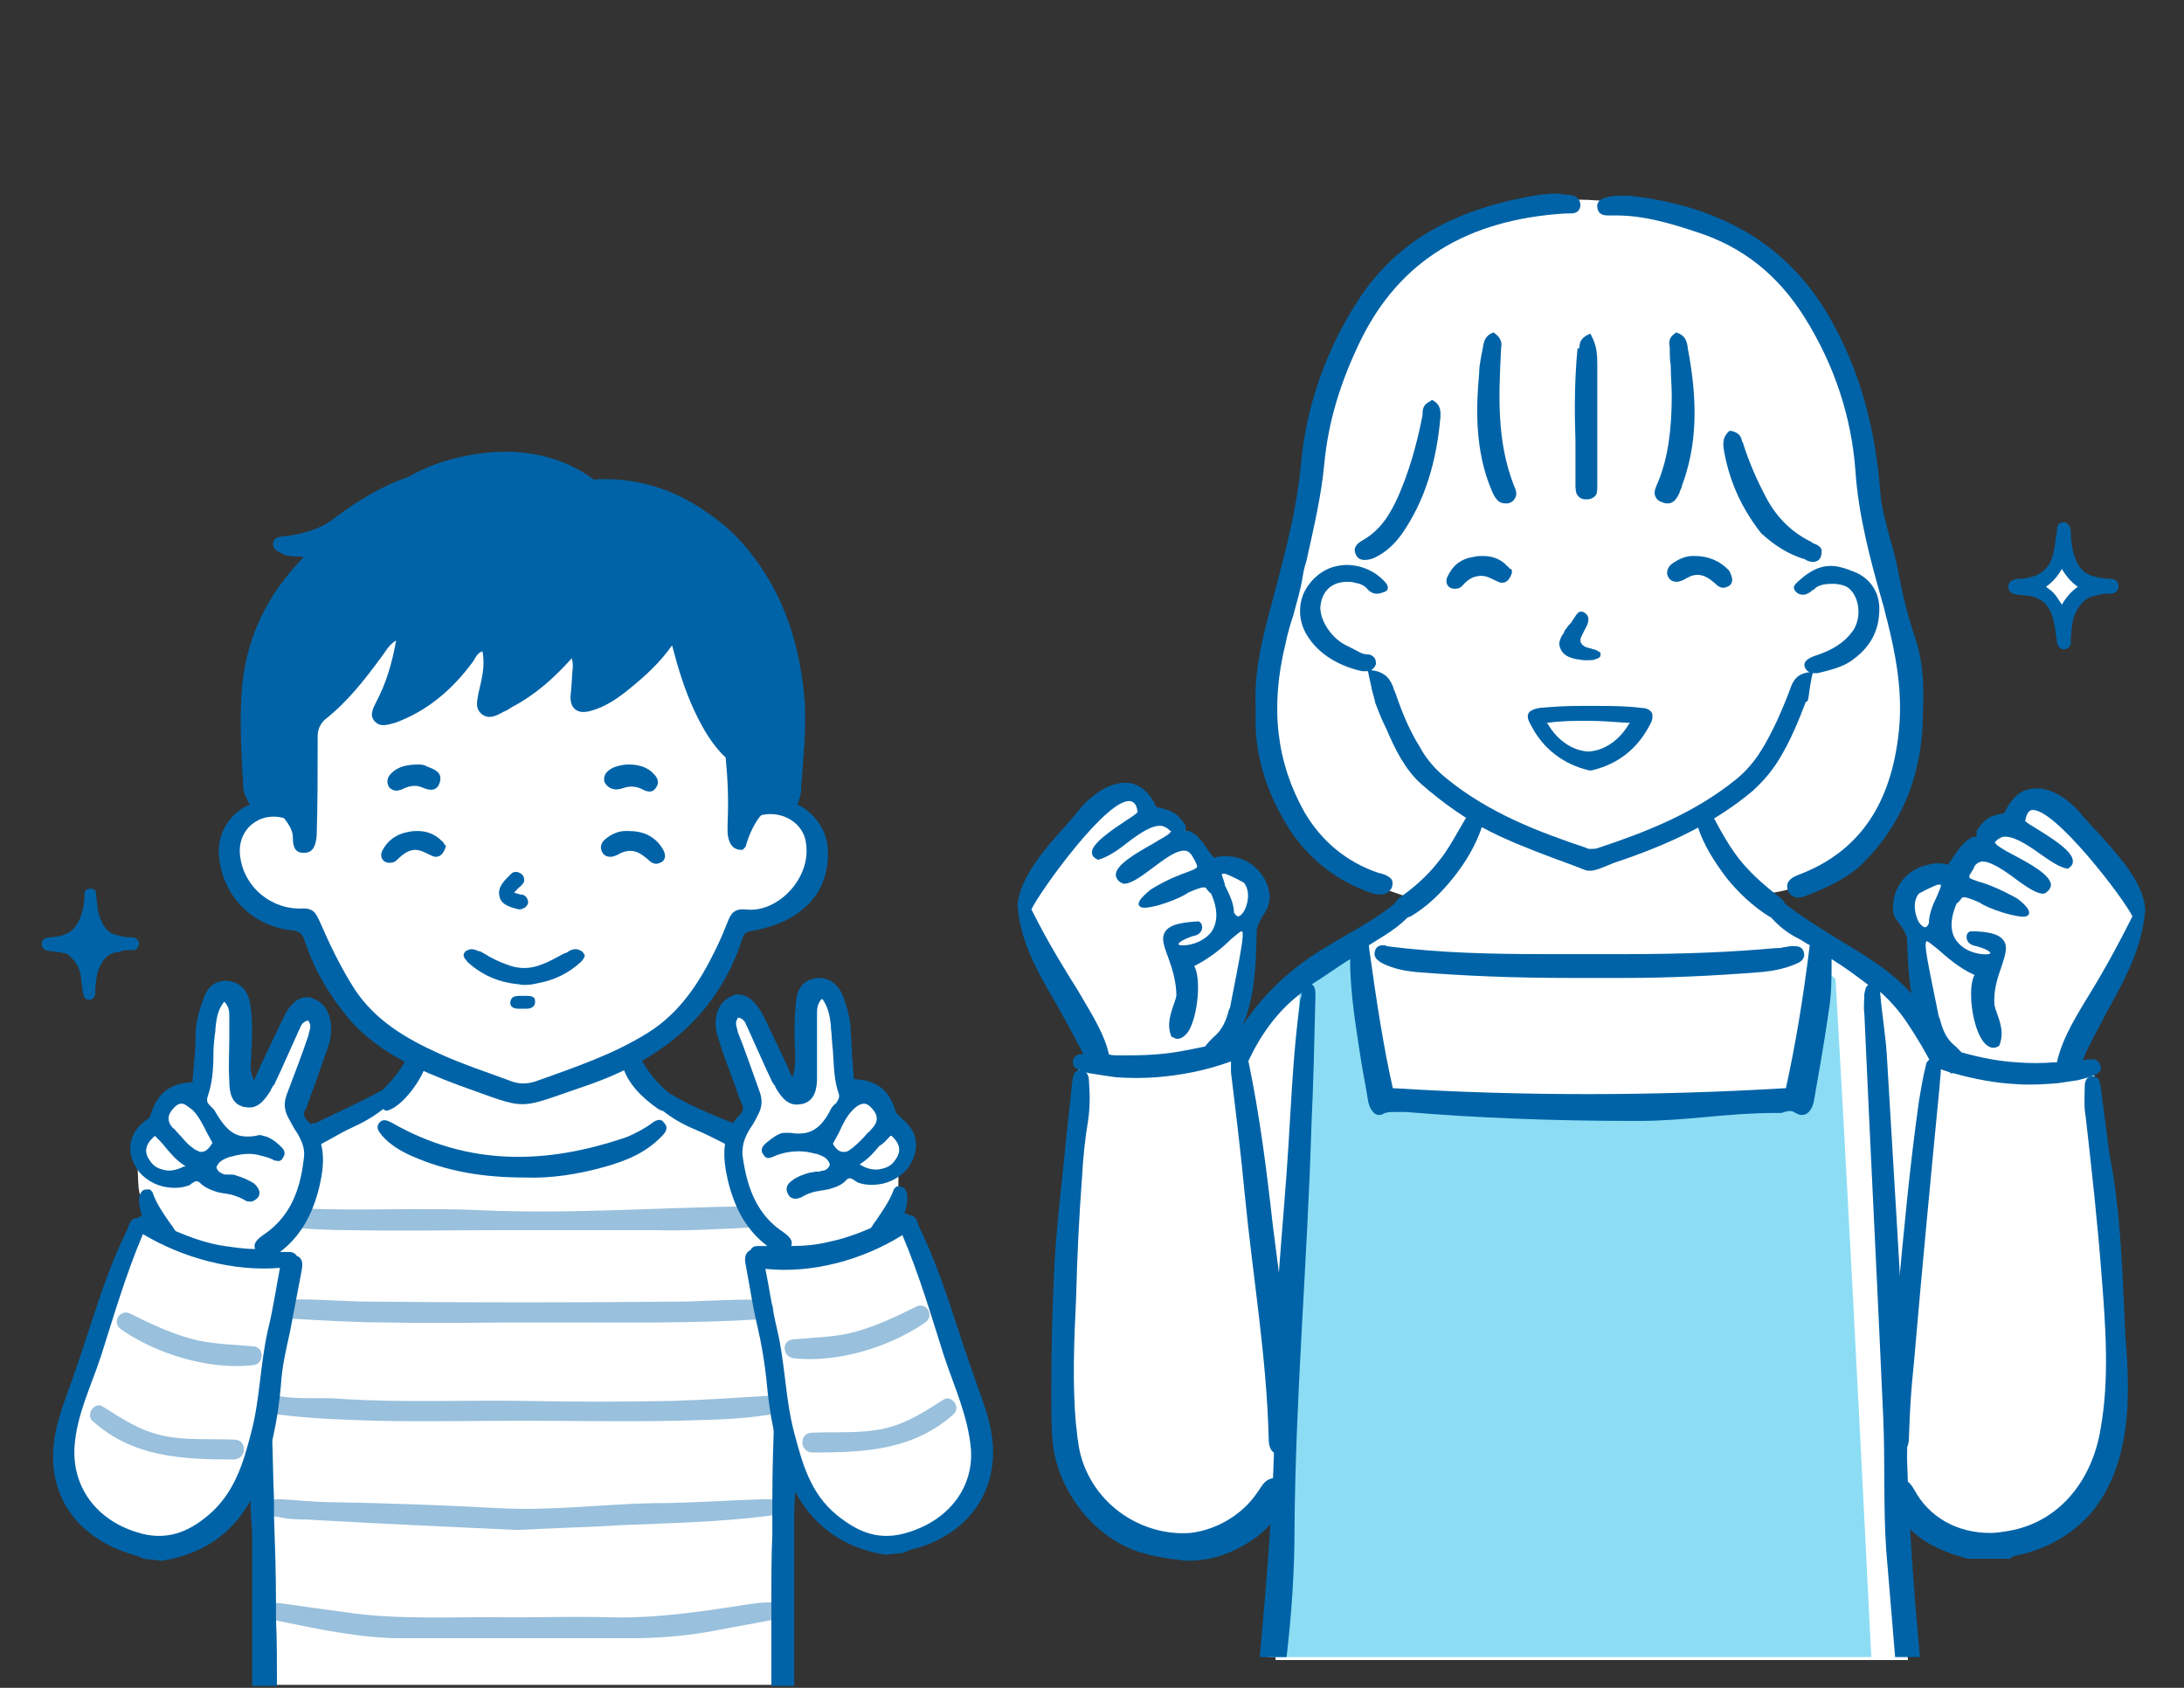 <?xml version="1.0" encoding="utf-8"?>
<!-- Generator: Adobe Illustrator 27.5.0, SVG Export Plug-In . SVG Version: 6.00 Build 0)  -->
<svg version="1.1" id="レイヤー_1" xmlns="http://www.w3.org/2000/svg" xmlns:xlink="http://www.w3.org/1999/xlink" x="0px"
	 y="0px" viewBox="0 0 220 170" style="enable-background:new 0 0 220 170;" xml:space="preserve">
<rect x="0" y="0" width="220" height="170" fill="#333333" stroke="none"/>
<style type="text/css">
	.st0{fill:#FFFFFF;}
	.st1{fill:#8CDDF4;}
	.st2{fill:#0063A7;}
	.st3{fill:#99C0DC;}
</style>
<g>
	<g id="お母さん_00000054255488166851678080000014279626191956110227_">
		<path id="白_00000155827202825491580530000010556725496284765830_" class="st0" d="M209.8,103.7c1.2-4.9,7.5-9.6,4-14.6
			c-1.2-1.8-2.3-4.2-4.2-5.3c-2-1.4-5.3-4.9-6.8-1.1c-0.6,0.7-1.9,0.6-2.6,1.2c-1.2,1.5-0.8,1.8-2.7,3c-0.3,0.4-0.4,1-0.9,1.2
			c-3.8-0.8-6,2.3-3.9,5.5c1.1,2.7,0.3,6.1,0.8,8.9c-4.6-5.9-11.7-7.1-16.6-12.4c9.1-0.5,15.6-8.3,16.1-18c-0.2-6.7-3-13.7-4.1-20.2
			c-2.3-18.7-9.2-31.5-27.8-31.7c-12.5-1-24.2,6-28,20.8c-1.4,6.4-1.2,8.1-1.9,11.7c-2.1,8.9-6.4,19.7-2,28.4
			c2.6,6.1,4.6,6.4,10.7,8.6c0.9,0.3,2,0.7,2.9,1c0,0,0.1,0-0.2,0.4c-6.2,4.5-13.7,7.7-17.5,14.9c-0.2-0.3-0.5-0.5-0.9-0.6
			c0-3,1.1-6,1.3-9c0.3-2.9,3.2-6.7-0.4-8.7c-1.2-0.9-3.1,0.7-3.5-1.1c-0.7-1.3-1.9-2.1-2.5-3.6c-0.7-0.9-1.6-0.8-2.5-1.3
			c-0.8-0.4-1.2-1.4-2.1-1.7c-3.2-0.8-5.7,2.5-7.5,4.8c-2,2.8-5.2,6.8-2.3,10c1.1,2.4,2.2,4.5,3.6,6.7c0.2,0.4,2.6,4.8,1.7,4.9
			c-0.4,0-0.7,0.3-0.8,0.6c-1.4,0.6-0.6,7-0.9,8.8c-0.6,6-1.6,12.1-1.2,18.2c0,0,0,0,0,0c-0.4,4.8-0.6,12,2.1,16.2
			c4.7,7.5,15.2,8.1,19.8,0.4c2.4,2.1-0.9,13-0.5,16.6h63.7c-0.3-2.3-0.2-4.6-0.2-7c-0.1-2.6-1.3-5.4-1-8c0-0.3,0.2-0.6,0.6-0.7
			c6.1,8.9,19.6,2.9,21-6.6c0.4-2.3,0.6-4.8,0.7-7.3c0.6-4.2-0.4-8.7-0.5-12.9c-0.3-3.9-0.5-7.9-1.8-11.6c-0.8-3.1,1.5-5.4-1.8-5.7
			C209,106,209.6,104.8,209.8,103.7z"/>
		<g id="塗り_00000143609351023673687490000009844322537708327101_">
			<path class="st1" d="M188.5,166.9h-60.8c1.2-23.7,2.4-46.9,3.2-66.9v0c0-0.4,0-0.7,0-1c0-0.3,0-0.5,0-0.8l4.8-3.1l0.2-0.2
				l0.1,0.4l0.2,1.1l2.1,14.3c1.9,0,34.7,0.4,41.2,0.5c2.8-0.4,3.5-11.3,3.9-13.8l0.9,0.7l0.6,0.5
				C186,117.6,187.3,142.7,188.5,166.9z"/>
		</g>
		<g id="アウトライン_00000065064808642043343310000006836903132098038174_">
			<g>
				<path class="st2" d="M139.3,95.2c-0.4,0-0.7,0.2-0.8,0.6c-0.2,0.7,0.4,1,0.7,1.2c1.2,0.6,2.4,0.8,3.4,0.9
					c4.9,0.4,10,0.6,15.6,0.6c0.6,0,1.3,0,1.9,0l1.8,0l1.7,0c4.3,0,8.9-0.2,13.9-0.6c1-0.1,2.3-0.3,3.6-0.9c0.2-0.1,0.8-0.4,0.6-1.1
					c-0.1-0.4-0.4-0.6-0.9-0.6c-0.1,0-0.2,0-0.4,0c-0.2,0-0.5,0.1-0.7,0.1c-0.3,0.1-0.6,0.1-0.9,0.1c-4.4,0.4-9.2,0.6-15,0.6
					c-0.6,0-1.3,0-1.9,0c-0.7,0-1.4,0-2.1,0l-4.2,0c-5.1,0-10.5-0.1-15.9-0.8C139.6,95.2,139.4,95.2,139.3,95.2z"/>
				<path class="st2" d="M192.1,103c1,1.5,1.9,3,2.7,4.6c0.6-0.5,1.4-0.7,2.1-0.9c-1.7-3.7-4-6.9-7.5-9.4c-3.1-2.2-6.6-3.9-9.6-6.3
					c0,0,0,0,0,0c-0.1-0.2-0.3-0.5-0.5-0.6c-1.3-1-2.7-2.2-3.8-3.5c-1.1-1.3-2-2.9-2.8-4.4c-0.5-0.9-2-0.3-1.7,0.7
					c0.6,1.9,1.7,3.6,2.9,5.2c1.2,1.5,2.7,2.9,4.3,3.9c0.1,0,0.1,0.1,0.2,0.1c0.8,0.9,1.7,1.6,2.7,2.1c0.4,0.2,0.8,0.5,1.2,0.7
					c-0.7,5.7-1.5,10.3-2.4,14.4c-6.7,0.4-13.4,0.6-20,0.6c-6.6,0-13.2-0.2-19.6-0.6c-0.9-4-1.6-8.4-2.4-14.2c0-0.1,0-0.1,0-0.2
					c0,0,0,0,0,0c0.5-0.3,1.1-0.7,1.6-1c0.8-0.5,1.6-1.1,2.3-1.8c0,0,0,0,0,0c0.1,0,0.2-0.1,0.3-0.1c1.7-1,3.1-2.4,4.3-3.9
					c1.2-1.5,2.3-3.3,2.9-5.2c0.3-1-1.2-1.6-1.7-0.7c-0.9,1.5-1.7,3.1-2.8,4.4c-1.1,1.4-2.5,2.6-3.8,3.5c-0.2,0.2-0.4,0.4-0.5,0.6
					c0,0,0,0,0,0c-2.2,1.8-4.7,3-7.1,4.5c-4.2,2.5-7.4,5.9-9.6,10.1c0.1,0.1,0.2,0.1,0.3,0.2c0.4,0.3,0.5,0.7,0.7,1.2
					c0.1,0.5,0.3,0.9,0.3,1.4c1.3-3.3,3.1-6.2,6-8.4c0,0.2,0,0.4-0.1,0.6c-0.7,4.9-0.9,9.8-1.2,14.6c-0.5,8.2-1.5,16.4-1.4,24.6
					c0.1,9.1-0.7,18.1-1.5,27.1h2.7c0.5-4.3,0.8-8.6,0.8-12.9c0.1-13.5,1.3-27,1.7-40.5c0.2-4.3,0.3-8.6,0.4-12.9
					c0-0.5,0.1-1.2-0.4-1.5c0,0,0,0,0.1,0c1.3-0.8,2.5-1.7,3.8-2.5c0,3.5,0.6,6.9,1.1,10.2c0.2,1.3,0.5,2.7,0.7,4
					c0.1,0.7,0.5,1.5,1.1,1.5c0.1,0,0.3,0,0.4-0.1c0.4-0.2,0.7-0.2,1.2-0.2c0.3,0,0.5,0,0.8,0l0.3,0c7.3,0.6,14.8,0.9,23.1,0.9
					l0.4,0c2.3,0,4.6-0.2,6.8-0.4c2.2-0.2,4.5-0.4,6.8-0.4c0.1,0,0.3,0,0.5,0c0.2,0,0.4,0,0.5-0.1c0.2,0,0.3-0.1,0.5-0.1
					c0.2,0,0.3,0,0.5,0.1c0.3,0.2,0.6,0.3,0.8,0.3c0.6,0,1-0.5,1.2-1.3c0.5-2.8,1-5.7,1.4-8.4l0.1-0.7c0.3-1.7,0.3-3.5,0.3-5.3
					c1.3,0.8,2.5,1.7,3.7,2.6c-0.3,0.2-0.3,0.5-0.4,0.9c0,0.7-0.1,1.3,0,2c0.6,13.5,1.3,27.1,1.9,40.6c0.2,4.5,0,9,0.3,13.4
					c0.3,3.6,0.6,7.2,0.9,10.8h2.5c-0.6-6.5-1.1-13.1-1.3-20c0-1.4,0.1-3.3,0-5.3c-0.6-11.6-1.3-23.1-2-34.7
					c-0.1-2.3-0.5-4.5-0.7-6.8c0,0,0-0.1,0-0.2C190.4,100.8,191.3,101.8,192.1,103z"/>
			</g>
			<g>
				<path class="st2" d="M191.2,146.2c1,0,1.1-0.8,1.1-1.6c0.1-2.9,0.2-4.5,0.5-7.4c0.8-9.3,1.7-18.7,2.6-28c0-0.4,0.1-0.9,0.1-1.3
					c0,0,0-0.1,0-0.2c0.3,0.1,0.6,0.2,0.9,0.3c0,0,0,0,0.1,0.1l0,0l0,0c0.1,0,0.2,0,0.3,0c2.1,0.6,4.3,1,6.4,1.1
					c1.4,0.1,2.8,0,4.1-0.1c0.7-0.1,1.3-0.2,2-0.3c0.7-0.2,1.4-0.3,2-0.7c0.6-0.3,0.3-1.3-0.4-1.4c-0.4,0-0.8,0-1.1,0.1
					c0-0.1,0.1-0.2,0.1-0.3c0.8-1.8,1.7-3.3,2.4-4.7c2-3.6,3.5-6.5,3.8-10.2c-0.2-2.9-3.1-5.9-5.1-8.1c-0.5-0.5-0.8-0.9-1.2-1.3
					c-1.3-1.7-3.5-3.2-5.4-2.7c-1.1,0.2-1.9,1.1-2.5,2.4c-0.2,0-0.3,0.1-0.5,0.1c-1,0.2-1.5,0.5-2.3,1.7l0,0l0,0c0,0.2,0,0.4,0,0.5
					c0,0,0,0.1,0,0.1c0,0,0,0-0.1,0c-0.1,0-0.1,0-0.3,0l0,0l0,0c-0.8,0.4-1.3,1.1-1.8,1.8c-0.2,0.3-0.4,0.6-0.7,1
					c-0.6-0.2-1.3-0.2-2,0c-2,0.4-3.4,2.1-3.5,4c-0.1,1,0.2,1.4,0.6,1.9c0.3,0.4,0.6,0.8,0.8,1.5c0.1,3.6,0.3,8,2.6,11.3
					c0,0,0,0.1-0.1,0.1c-0.1,0.2-0.1,0.5,0,0.7c-0.3,0.1-0.6,0.4-0.6,0.7c-0.3,1.2-0.5,2.4-0.7,3.6c-0.9,6.4-1.5,12.8-2.1,19.3
					c-0.5,5-0.9,8.9-1.1,13.9C189.9,145.3,190.1,146.2,191.2,146.2z M193.3,92.9c-0.4-0.7-0.7-2.1,0-2.9c0.9-0.5,1.6-0.8,1.9-0.9
					c0.2,0,0.2,0,0.3,0c0.1,0.1-0.2,0.7-0.4,1.2c-0.4,0.8-0.8,1.8-0.8,2.7c-0.1,0.2-0.2,0.4-0.4,0.4
					C193.8,93.4,193.5,93.2,193.3,92.9z M194.1,94.8c0.1,0,0.6,0.4,1.1,0.8c0.8,0.7,2.1,1.9,3.7,2.6c-0.7,1.2-0.3,5,0.8,6.6
					c0.5,0.7,1,0.8,1.3,0.7c0.1,0,0.3-0.1,0.4-0.2l0,0l0,0c0.5-1.3,0.1-2.3-0.4-3.7l-0.1-0.4c-0.1-1.4,0.3-2.7,0.7-3.8
					c0.4-1.2,0.7-2.1,0.2-2.7c-0.4-0.6-1.5-0.9-3.3-0.9l0,0c-0.3,0.1-0.4,0.3-0.4,0.6c0,0.4,0.3,0.8,1,0.9c1.4,0.4,1.4,0.7,1.4,0.7
					c0,0-0.1,0.1-0.2,0.1c-0.6,0.1-2.2-0.1-3.1-1.2c-0.8-0.9-0.8-2.3-0.1-3.9c0.2-0.1,0.3-0.3,0.4-0.4c0.1-0.1,0.1-0.2,0.2-0.2
					c0.2-0.1,0.8,0.1,1.7,0.5c0.8,0.6,3.8,1.6,4.7,1.4c0.2-0.1,0.3-0.2,0.3-0.3c0-0.2,0-0.6-1.2-1.5c-1.8-1-3.1-1.5-3.9-1.7
					c-0.5-0.2-0.9-0.3-0.9-0.4c-0.1-0.2,0.1-0.4,0.4-0.9c0.1-0.4,0.4-0.6,0.7-0.7c0.8-0.2,2.3,0.8,3.5,1.7c1.2,0.9,2.3,1.6,2.9,1.5
					c0,0,0.1,0,0.2-0.1c0.3-0.2,0.5-0.5,0.5-0.8c-0.1-1-2.1-2.1-3.8-3c-0.8-0.4-1.8-1-1.8-1.2l-0.1-0.1c0,0,0,0,0,0l0.1,0
					c0.2-0.3,0.5-0.4,0.7-0.5c1-0.2,2.4,0.7,3.8,1.7c1,0.7,2,1.4,2.8,1.5l0,0l0,0c0.3-0.2,0.5-0.4,0.5-0.7c0.1-1-2-2.3-3.6-3.3
					c-0.5-0.3-1-0.6-1.2-0.8c0.1-0.6,0.3-1,0.6-1.1c2.2-0.5,9.5,9.1,10.2,10.7c-1.8,3.6-3.3,6.2-4.6,8.3c-1.6,2.6-2.6,4.5-3,6.4
					c-0.1,0-0.2,0-0.3,0c-1.2,0.1-2.5,0.1-3.7,0c-1.9-0.1-3.8-0.5-5.6-1c-0.2-0.2-0.4-0.4-0.6-0.6c-0.6-0.5-1.2-1.1-1.6-2.8
					l-0.1-0.2C194.3,97.4,193.7,94.9,194.1,94.8z"/>
				<path class="st2" d="M212.5,116.3c-0.3-2.3-0.6-4.6-0.9-6.9c-0.1-0.5-0.2-1-0.8-1c-0.6,0-0.8,0.5-0.8,1c0,1-0.1,2.1,0.1,3.1
					c0.6,5.3,1.2,10.7,1.6,16c0.4,5,0.8,10.4-0.1,15.4c-0.8,5-4,9.4-9.3,10.3c-0.6,0.1-1.2,0.2-1.8,0.2c-3.4,0-6.2-1.6-7.7-4.4
					c-0.4-0.7-0.8-1-1.3-1c-0.2,0-0.4,0-0.6,0.1c-0.7,0.3-0.9,0.9-0.6,1.9c0.4,1.1,1.2,2,2,2.9c1.6,1.7,3.8,2.5,5.9,3.1h4.3
					c0,0,0.1-0.1,0.1-0.1c0.1-0.1,0.3-0.2,0.4-0.2c3-0.6,5.8-2.1,7.8-4.5c3.9-4.9,3.8-11.6,3.3-17.5
					C213.8,128.6,213.7,122.4,212.5,116.3z"/>
				<path class="st2" d="M128.9,149c-0.1-0.1-0.2-0.1-0.3-0.1c-0.4-0.1-0.9,0.1-1.2,0.4c-0.3,0.3-0.5,0.7-0.8,1.1
					c-1.5,2.2-4.1,3.7-6.7,4c-2.7,0.2-5.4-0.7-7.5-2.4c-2.1-1.7-3.5-4.2-3.8-6.8c-0.1-0.5-0.1-1-0.2-1.6c-0.4-4.3-0.2-8.6,0-12.9
					c0.1-4.1,0.3-8.2,0.6-12.2c0.1-1.9,0.3-3.8,0.6-5.6c0.2-1.3,0.2-2.6,0.1-3.9c0-0.5-0.1-1.2-0.9-1.2c-0.7,0-0.7,0.7-0.8,1.2
					c-0.2,2.2-0.5,4.4-0.7,6.7c-0.4,4-0.9,8-1.1,12c-0.2,4-0.3,8-0.3,12c0,0.3,0,0.7,0,1c0,1.7,0,3.4,0.2,5.1
					c0.7,4.6,4.1,9,8.6,10.5c0.7,0.2,1.3,0.4,2,0.5c1,0.2,1.9,0.3,2.9,0.4c1.6,0,3.1-0.3,4.6-1c2-0.9,3.8-2.3,4.9-4.2
					c0.3-0.5,0.6-1,0.6-1.6C129.5,149.7,129.3,149.3,128.9,149z"/>
				<path class="st2" d="M128.2,123.3c-0.6-5.4-1.3-10.9-2.4-16.2c-0.1-0.5-0.2-1-0.7-1.2c0.1-0.2,0.1-0.5,0-0.8
					c-0.1-0.3-0.3-0.5-0.6-0.5c2-3.3,2-7.5,2.1-11c0.2-0.7,0.5-1.2,0.7-1.5c0.3-0.5,0.6-0.9,0.6-1.9c-0.2-1.9-1.6-3.5-3.6-3.9
					c-0.7-0.1-1.4-0.1-2,0.1c-0.3-0.3-0.5-0.6-0.7-0.9c-0.5-0.7-0.9-1.4-1.8-1.8l0,0l0,0c-0.1,0-0.2,0-0.3,0c-0.1,0-0.1,0-0.1,0
					c0,0,0-0.1,0-0.1c0-0.1,0.1-0.3,0-0.5l0,0l0,0c-0.8-1.2-1.3-1.4-2.4-1.7c-0.1,0-0.3-0.1-0.5-0.1c-0.6-1.3-1.4-2.1-2.5-2.4
					c-1.9-0.4-4.1,1.1-5.4,2.8c-0.3,0.4-0.7,0.8-1.1,1.3c-2,2.2-4.8,5.3-5,8.2c0.3,3.7,1.9,6.5,4,10.1c0.8,1.4,1.6,2.9,2.5,4.6
					c0,0.1,0.1,0.2,0.1,0.3c-0.1,0-0.3,0-0.4,0c-0.6,0.1-0.9,1-0.3,1.4c0.6,0.4,1.3,0.5,2,0.6c0.6,0.1,1.3,0.2,2,0.3
					c1.4,0.1,2.8,0.1,4.1,0c2.5-0.2,5.1-0.7,7.5-1.6c0,0.2,0,0.3,0,0.5c0,0.2,0,0.4,0,0.6c0.5,4.1,1,8.2,1.4,12.4
					c0.8,8.2,2.2,16.3,2.4,24.5c0,0.8,0.2,1.5,1.1,1.6c0.8,0,1.2-0.6,1.2-1.4c0-0.7-0.1-1.5-0.1-2.2
					C130,136.2,129,129.7,128.2,123.3z M123.1,88c0,0,0.1,0,0.3,0c0.3,0.1,1,0.4,1.9,0.9c0.7,0.9,0.4,2.2,0,2.9
					c-0.2,0.3-0.4,0.5-0.6,0.5c-0.1,0-0.3-0.2-0.4-0.4c0-0.9-0.5-1.9-0.9-2.7C123.3,88.6,123,88.1,123.1,88z M116.4,106.2
					c-1.2,0.1-2.4,0.1-3.7,0.1c-0.3,0-0.7,0-1-0.1c-0.4-1.9-1.5-3.7-3.1-6.4c-1.3-2.1-2.9-4.6-4.7-8.2c0.7-1.6,7.7-11.4,10-10.9
					c0.4,0.1,0.6,0.4,0.7,1.1c-0.2,0.2-0.6,0.5-1.1,0.8c-1.5,1-3.6,2.4-3.5,3.3c0,0.3,0.2,0.5,0.6,0.7l0,0l0,0
					c0.8-0.2,1.8-0.8,2.8-1.6c1.3-1,2.7-2,3.7-1.8c0.3,0.1,0.5,0.2,0.8,0.5l0.1,0c0,0,0,0,0,0l-0.1,0.1c0,0.2-1,0.7-1.8,1.2
					c-1.6,0.9-3.7,2.1-3.7,3.1c0,0.3,0.2,0.6,0.5,0.8c0.1,0,0.1,0,0.2,0.1c0.7,0.1,1.7-0.6,2.9-1.5c1.2-0.9,2.6-2,3.5-1.8
					c0.3,0.1,0.5,0.3,0.7,0.7c0.3,0.5,0.4,0.8,0.4,0.9c-0.1,0.2-0.4,0.3-0.9,0.5c-0.8,0.3-2,0.7-3.8,1.8c-1.2,1-1.2,1.3-1.2,1.5
					c0,0.1,0.1,0.2,0.3,0.3c1,0.2,3.9-0.9,4.7-1.5c0.9-0.4,1.5-0.6,1.7-0.5c0.1,0,0.1,0.1,0.2,0.2c0.1,0.1,0.2,0.3,0.4,0.4
					c0.7,1.6,0.7,2.9,0,3.9c-0.9,1.1-2.4,1.4-3.1,1.3c-0.1,0-0.2-0.1-0.2-0.1c0,0,0-0.3,1.4-0.8c0.7-0.1,1-0.5,1-0.9
					c0-0.3-0.2-0.6-0.4-0.6l0,0c-1.9,0.1-2.9,0.4-3.3,1c-0.5,0.7-0.1,1.6,0.3,2.7c0.4,1.1,0.8,2.4,0.8,3.8l-0.1,0.4
					c-0.5,1.4-0.9,2.5-0.4,3.7l0,0l0,0c0.1,0.1,0.3,0.1,0.4,0.2c0.3,0.1,0.8,0,1.3-0.7c1-1.6,1.3-5.4,0.6-6.6
					c1.6-0.8,2.9-1.9,3.7-2.7c0.5-0.4,0.9-0.8,1.1-0.8c0.3,0.1-0.2,2.6-1.2,7.7l-0.1,0.2c-0.4,1.6-1,2.3-1.6,2.8
					c-0.3,0.3-0.6,0.6-0.8,0.9C119.5,105.8,118,106.1,116.4,106.2z"/>
			</g>
			<g>
				<path class="st2" d="M182.1,70.6L182.1,70.6l0.1-0.5c0.1-0.8,0.2-1.5,0.4-2.3c0,0,0.1,0,0.1,0c0.1,0,0.2,0,0.4,0
					c1.2-0.3,2.6-0.6,3.6-1.4c1.9-1.4,2.7-3.2,2.6-5.4c-0.1-1.5-1-2.8-2.5-3.4c-1-0.4-1.7-0.6-2.4-0.6c-1.1,0-2.1,0.5-3.2,1.5l0,0
					c-0.2,0.2-0.5,0.4-0.5,0.7c0,0.1,0.1,0.3,0.2,0.4c0.2,0.2,0.4,0.3,0.7,0.3c0.3,0,0.5-0.1,0.8-0.3c0.1-0.1,0.2-0.2,0.3-0.2
					c0.1-0.1,0.1-0.1,0.2-0.2c0.4-0.3,1-0.4,1.7-0.4c0.7,0,1.4,0.2,1.7,0.5c1.1,1,1.2,3.1,0.3,4.3c-0.8,1.1-2,1.9-3.9,2.5
					c-0.5,0.2-1.1,0.5-0.9,1.1c0.1,0.2,0.2,0.4,0.5,0.5c-1,0.1-1.6,0.6-1.9,1.5c-0.4,1.1-0.9,2.3-1.4,3.4c-1.1,2.3-2.1,4.2-4,5.8
					c-4.4,3.6-9.5,5.5-14,7c-0.2,0.1-0.5,0.1-0.7,0.1c-0.2,0-0.4,0-0.5-0.1c-4.8-1.6-9.8-3.5-14.1-7c-1.1-0.9-2-1.9-2.7-3.2
					c-1-1.6-1.7-3.3-2.3-5c-0.1-0.4-0.3-0.7-0.4-1.1c-0.4-1-1.1-1.5-2.2-1.6c0,0,0,0,0,0c0.2-0.1,0.4-0.3,0.5-0.6
					c0-0.2,0-0.5-0.2-0.7c-0.2-0.2-0.4-0.3-0.7-0.3c-0.5,0-0.9-0.3-1.3-0.5c-0.2-0.1-0.4-0.2-0.6-0.3c-1.6-0.7-2.8-2.5-2.8-3.9
					c0.1-1.6,1.1-2.6,2.7-2.6c0.3,0,0.5,0,0.8,0.1c0.6,0.1,1,0.3,1.3,0.7c0.2,0.2,0.5,0.4,0.9,0.4c0.3,0,0.5-0.1,0.8-0.2
					c0.2-0.1,0.3-0.2,0.3-0.4c0-0.2-0.1-0.4-0.3-0.6c-1-1.1-2.4-1.7-3.9-1.7c-0.4,0-0.9,0.1-1.3,0.2c-1.3,0.4-2.4,1.4-3,2.7
					c-0.6,1.5-0.4,3.1,0.5,4.4c1.1,1.7,3.1,2.9,5.4,3.4c0.1,0,0.2,0,0.3,0c0.1,0,0.2,0,0.3,0c0.1,0.6,0.3,1.3,0.4,1.9
					c0.1,0.4,0.2,0.7,0.3,1.1l0,0c0,0,0,0,0,0.1c0.3,0.8,0.6,1.6,1,2.4l0.1,0.2c0.9,2.1,1.9,4.2,3.6,5.7c2.3,2,4.6,3.6,7,4.8
					c2,1,4.1,1.8,6.2,2.6c1.1,0.4,2.2,0.8,3.2,1.2c0.2,0.1,0.4,0.1,0.6,0.1c0.3,0,0.6-0.1,0.9-0.2c0.5-0.2,1-0.4,1.5-0.6
					c6-2,10.3-4.2,13.9-7.2c1-0.9,1.9-1.9,2.7-3.2c1.1-1.8,1.9-3.7,2.7-5.8C182,70.7,182,70.6,182.1,70.6z"/>
				<path class="st2" d="M161,65.6L161,65.6c-0.2-0.1-0.3-0.2-0.5-0.2c-0.1,0-0.2-0.1-0.3-0.1c-0.1,0-0.3-0.1-0.4-0.1
					c-0.2-0.1-0.4-0.2-0.5-0.4c-0.1-0.1-0.1-0.2-0.1-0.3c0-0.2,0.1-0.4,0.2-0.6c0.1-0.2,0.2-0.4,0.3-0.6c0.3-0.5,0.4-1,0.2-1.3
					c-0.1-0.2-0.4-0.4-0.6-0.4c-0.3,0-0.4,0.2-0.5,0.3l-0.4,0.6c-0.1,0.2-0.2,0.3-0.4,0.5c-0.1,0.1-0.2,0.3-0.3,0.4
					c-0.1,0.1-0.1,0.2-0.2,0.4c-0.2,0.2-0.3,0.5-0.4,0.8c-0.1,0.4,0.1,0.9,0.4,1.2c0.4,0.4,0.9,0.5,1.3,0.6c0.3,0,0.5,0.1,0.8,0.1
					l0.1,0c0.1,0,0.1,0,0.2,0c0.3,0,0.6,0,0.8-0.1c0.4-0.1,0.6-0.3,0.5-0.5C161.3,65.8,161.2,65.7,161,65.6z"/>
				<path class="st2" d="M159.1,71.1c-1.6,0-2.8,0.1-4,0.2c-0.6,0.1-1,0.3-1.1,0.5c-0.2,0.3-0.1,0.7,0.2,1.2c1.2,2.4,3.3,4,5.9,4.6
					l0.1,0l0.1,0c2.6-0.6,4.6-2.1,5.9-4.6c0.3-0.5,0.3-0.9,0.2-1.2c-0.2-0.3-0.5-0.5-1.1-0.5c-1.5-0.2-3.1-0.2-4.5-0.2L159.1,71.1z
					 M164.2,72.8l-0.1,0.1c-1,1.7-2.5,2.7-4.1,2.8c-1.6-0.1-3.1-1.1-4.1-2.8l-0.1-0.1l0.1,0c1.4-0.2,2.8-0.2,4-0.2h0h0
					c1.3,0,2.6,0.1,4,0.2L164.2,72.8z"/>
				<path class="st2" d="M151.8,57c-0.6-0.7-1.5-1-2.4-1c-0.3,0-0.7,0-1,0.1c-1.3,0.2-2.1,0.9-2.6,2c-0.2,0.4-0.1,0.9,0.3,1.1
					c0.2,0.1,0.3,0.1,0.5,0.1c0.3,0,0.5-0.1,0.7-0.3c0.6-0.7,1.2-1,1.9-1c0.5,0,0.9,0.2,1.5,0.5c0.2,0.1,0.4,0.2,0.6,0.2
					c0.5,0,0.8-0.4,1-1l0-0.1l0-0.1c0,0,0-0.1-0.1-0.2C152,57.3,152,57.1,151.8,57z"/>
				<path class="st2" d="M170.7,56c-0.1,0-0.1,0-0.2,0c-0.7,0-1.4,0.3-2.1,0.8c-0.5,0.4-0.6,1-0.3,1.4c0.2,0.3,0.5,0.4,0.8,0.4
					c0.2,0,0.5-0.1,0.7-0.2c0.5-0.3,0.9-0.5,1.4-0.5c0.6,0,1.1,0.3,1.7,0.8c0.2,0.2,0.5,0.5,0.9,0.5c0.2,0,0.4-0.1,0.6-0.2
					c0.6-0.5,0.1-1.2,0-1.5C173.4,56.6,172.2,56,170.7,56L170.7,56z"/>
				<path class="st2" d="M138.8,87.9c-3.2-1.1-5.7-3.2-7.4-6.1c-2.8-5-3.5-10.5-1.9-17c0.2-1,0.5-2,0.8-2.9c0.3-1.2,0.7-2.4,0.9-3.7
					c0.1-0.6,0.2-1.1,0.4-1.7c0.7-3.2,1.5-6.5,1.8-9.8c0.4-4.2,1.6-8.2,3.7-12.5c3.9-7.9,10.7-12.1,20.6-12.7c0.1,0,0.2,0,0.3,0
					c0.5,0,1.1,0,1.2-0.8c0-1-1-1.1-1.5-1.1c-0.3,0-0.7-0.1-1-0.1c-0.8,0-1.6,0.1-2.7,0.3c-8,1.5-13.4,4.7-17.1,10.3
					c-3.4,5.2-5.4,11-5.9,17.1c-0.4,4-1.4,7.9-2.4,11.7c-0.3,1.1-0.6,2.3-0.9,3.4c-0.8,3.1-1.4,6-1.2,9.4c-0.2,3.4,0.7,7.1,2.6,10.5
					c2,3.7,5,6.3,8.9,7.7c0.3,0.1,0.7,0.2,1.1,0.2c0,0,0,0,0,0c0.5,0,0.9-0.3,1.1-0.7c0.1-0.3,0.1-0.6,0-0.8
					C139.9,88.2,139.3,88,138.8,87.9z"/>
				<path class="st2" d="M192.9,64.2c-0.8-2.4-1.3-4.6-1.7-6.7c-0.2-1.1-0.5-2.2-0.8-3.2c-0.4-1.6-0.9-3.2-1-4.8
					c-0.5-6.4-2-11.9-4.8-17c-4.1-7.5-10.8-11.7-20.5-12.8c-0.2,0-0.4,0-0.7,0c-0.4,0-0.8,0-1.2,0.1c-0.6,0.1-1.4,0.3-1.3,1.1
					c0.1,0.7,0.6,0.8,1.1,0.8c0.1,0,0.2,0,0.3,0l0.1,0c0.1,0,0.3,0,0.4,0c2.8,0,5.5,0.8,8.2,1.7c4.6,1.5,8.1,4.3,10.8,8.6
					c3,4.8,4.7,10,5.1,15.4c0.3,4.5,1.5,9,2.7,13.2c0.2,0.6,0.3,1.2,0.5,1.9c0.8,3.2,1.7,7.4,1.1,11.8c-0.9,7.1-4.2,11.6-10,13.8
					c-0.5,0.2-0.9,0.4-1.1,0.8c-0.1,0.2-0.1,0.5,0,0.8c0.2,0.5,0.6,0.7,1.1,0.7c0.3,0,0.5-0.1,0.8-0.2c2-0.8,4.1-1.7,5.7-3.3
					c4-4,6-9.1,6-15.1C193.8,69.5,193.8,66.8,192.9,64.2z"/>
				<path class="st2" d="M144.2,40.3l-0.1,0.1c-0.7,0.3-0.8,0.8-0.8,1.2c0,0.1,0,0.1,0,0.2c-0.6,3.1-1.4,5.8-2.5,8.3
					c-0.7,1.5-1.6,3.2-3.5,4.3c-0.2,0.1-0.7,0.4-0.8,0.8c-0.1,0.2,0,0.5,0.1,0.7c0.2,0.4,0.5,0.5,0.9,0.5c0.3,0,0.7-0.1,0.9-0.2
					c1.1-0.5,2-1.3,2.8-2.4c2.3-3.3,3.5-7.2,3.9-11.8c0-0.5,0.1-1.2-0.8-1.7L144.2,40.3z"/>
				<path class="st2" d="M152.6,50.2c0.2-0.3,0.2-0.7-0.1-1.3c-1.8-4.6-1.5-9.4-1.3-13.6c0-0.1,0-0.1,0-0.2c0.1-0.4,0.1-1-0.6-1.5
					l-0.1-0.1l-0.1,0c-0.8,0.3-0.9,0.9-1,1.3l0,0.1c-0.2,1-0.4,1.9-0.4,2.7c-0.3,3.3-0.5,7.7,1.3,11.9c0.2,0.4,0.5,1.2,1.3,1.2
					c0.1,0,0.2,0,0.3,0C152.3,50.6,152.5,50.4,152.6,50.2z"/>
				<path class="st2" d="M166.8,50.1c0.1,0.2,0.3,0.4,0.7,0.5c0.2,0.1,0.3,0.1,0.5,0.1c0.7,0,1-0.7,1.2-1.1l0-0.1
					c0.1-0.1,0.1-0.3,0.2-0.4l0-0.1c1.5-4,1.7-8.3,0.6-14l0-0.1c-0.1-0.5-0.2-1.1-1.1-1.4l-0.1,0l-0.1,0.1c-0.6,0.4-0.6,0.9-0.5,1.4
					c0,0.1,0,0.1,0,0.2c0,0.5,0,1.1,0.1,1.6l0,0.1c0,1,0.1,2,0.1,2.9c0,3.6-0.4,6.4-1.4,8.8C166.8,49.1,166.5,49.6,166.8,50.1z"/>
				<path class="st2" d="M181.7,56.3c0.1,0,0.1,0,0.2,0.1c0.2,0.1,0.5,0.2,0.7,0.2c0.4,0,0.7-0.2,0.8-0.5c0.1-0.2,0.1-0.5,0.1-0.7
					c-0.1-0.4-0.6-0.6-0.9-0.7l-0.1-0.1c-1.9-0.9-3.5-2.4-4.6-4.5c-0.9-1.7-1.7-3.5-2.3-5.4c0-0.1,0-0.1-0.1-0.2
					c-0.1-0.4-0.2-0.9-1.1-1.1l-0.2,0l-0.1,0.1c-0.7,0.7-0.5,1.5-0.4,2.1c0.6,3.2,1.9,5.8,3.7,8.1C178.7,54.9,180.1,55.8,181.7,56.3
					z"/>
				<path class="st2" d="M158.9,35.2c-0.3,3.1-0.3,6.2-0.2,9.3c0,1.4,0,2.8,0,4.2l0,0.1c0,0.4,0,0.9,0.3,1.2
					c0.2,0.2,0.4,0.3,0.8,0.3l0,0c0.5,0,0.8-0.2,1-0.5c0.1-0.3,0.1-0.6,0.1-0.9l0-0.1l0-2.4c0-3,0-6.2,0-9.3l0-0.2c0-1,0-2-0.6-3.1
					l-0.1-0.2l-0.2,0.1c-0.9,0.4-0.9,1-0.9,1.4C158.9,35,158.9,35.1,158.9,35.2z"/>
			</g>
		</g>
		<g id="キラキラ_00000172425379464201507960000000828377447373556630_">
			<path class="st0" d="M207.5,56.6c0,0.1-2.5,2.4-2.5,2.4l2.6,2.8l2.6-2.9L207.5,56.6z"/>
			<path class="st2" d="M213.4,59c0-0.3-0.2-0.7-0.9-0.7l-0.1,0c-0.3,0-0.6-0.1-0.9-0.1c-0.1,0-0.3-0.1-0.4-0.1
				c-1-0.2-1.7-0.8-2.1-2c-0.3-0.8-0.4-1.7-0.4-2.5l0-0.1c0-0.2-0.1-0.8-0.7-0.9l0,0c-0.7,0-0.7,0.6-0.7,0.8l0,0.1
				c0,0.2,0,0.3-0.1,0.5c0,0.3-0.1,0.6-0.1,0.9c-0.1,0.6-0.2,1.2-0.5,1.8c-0.6,1-1.5,1.5-3,1.6c0,0-0.1,0-0.1,0
				c-0.2,0-0.4,0-0.6,0.1c-0.3,0.1-0.5,0.4-0.5,0.7c0,0.3,0.2,0.6,0.5,0.7c0.1,0,0.3,0.1,0.4,0.1c0,0,0,0,0,0c0,0,0.1,0,0.1,0
				c0.3,0,0.7,0.1,1,0.1c0.2,0,0.3,0.1,0.5,0.1c0.3,0.1,0.6,0.2,1,0.5c0.7,0.6,1,1.4,1.2,2.6c0,0.2,0.1,0.5,0.1,0.7
				c0,0.3,0.1,0.5,0.1,0.8c0.1,0.4,0.3,0.7,0.7,0.7h0l0,0c0.2,0,0.6-0.1,0.7-0.6c0-0.1,0-0.2,0-0.3c0,0,0-0.1,0-0.1l0-0.2
				c0.1-0.8,0.1-1.6,0.4-2.3c0.5-1.1,1.1-1.7,2-1.9c0.1,0,0.3,0,0.4-0.1c0.3-0.1,0.7-0.1,1-0.1l0.1,0c0.8,0,0.9-0.5,0.9-0.7
				L213.4,59L213.4,59z M209.3,59.1c-0.7,0.5-1.2,1.1-1.6,1.8c-0.2-0.3-0.4-0.6-0.6-0.9c-0.3-0.4-0.6-0.6-1-0.9
				c0.7-0.5,1.2-1.1,1.6-1.8C208.1,58,208.6,58.6,209.3,59.1z"/>
		</g>
	</g>
	<g id="男の子_00000101069243064153006500000001937795365675596694_">
		<path id="白_00000050661672553863922940000015294772261275855514_" class="st0" d="M39.6,62.1l-9.4,10.3v9.4c0,0-2.6-0.7-4-0.3
			c-2.9,0.8-4,4.9-2.5,7.6c1.3,3.1,5.3,3.8,7.3,4.1c2.9,6.4,4.6,9.7,10.9,13.1c0.3,3.8-8.8,6.9-10.5,8.2l-2-3.1l3.1-8.4l-1.2-1.9
			l-1.7,0.8l-4.4,8.7l-1-0.3l-0.4-9.2l-1.4-1.6l-1.5,1.4l-1.2,9.4c-1-0.4-3.5,0-4.2,1.7c-0.6,1.3-0.3,1.3-1,2.1
			c-0.7,0.7-1.4,1.2-0.9,2.3c0.5,1.1,0.1,3.1,0.6,4.2c0.4,1.1,0.5,2.3-0.1,2.8c-0.6,0.5-1.1,0.7-1.7,2.5c-1.2,5.2-9.4,19.7-4.9,25
			c1.2,1.6,1.1,2.7,4.1,3.6c2.9,0.9,2.4,1.8,5.3,1.1c4.8-0.3,8.2-6.3,9.2-8.8l0.1,22.9h52.5l0.6-23.4c1.7,4,5,10,11,9.1
			c1.1-0.2,3.2-0.7,4.6-1.9c1.4-1.2,3.4-1.6,3.8-4.6c1.8-5.7-6.3-21.9-7.1-25.7l-1.7-0.1c0.7-0.9,0.6-4.8,0.6-5.6
			c0.7-0.7,1.5-3.8-0.3-4.6c-0.9-0.6-1.4-2.2-2.3-2.7c-0.9-0.5-1.8,0.2-2.3-0.4c-0.5-0.6-0.9-4.3-1-5.2c-0.1-0.9,0.5-3.5-0.9-4.4
			c-1.4-0.9-1.3-1.6-2-0.6c-0.6,1-0.8-0.2-0.7,3.4c0,4.4,1,5.8-1.5,6.7l-4.4-8.4h-1.5l-0.8,1.1l2.7,8.9l-1.5,2.9
			c-3.9-1.6-8.3-3.3-10.6-8.2c3.3-1.5,7.2-4.7,9.2-8.8c0.8-1.7,1.4-4.2,2.3-4.6c2.3-0.5,6.3-1.9,7.1-4.9c0.6-1.8,1.2-2.8,0-4.4
			c-1.2-1.6-0.9-2.4-3-2.3c-2.1,0.1-2.5,0.3-2.5,0.3l-2,3l-0.1-8.4L68,63.7L39.6,62.1z"/>
		<g id="塗り_00000064331381341711653450000010683814605930162095_">
			<g>
				<path class="st3" d="M48.5,121.9c-6.1-0.3-12.2,0.1-18.3-0.2c-0.2,0.4-0.5,0.8-0.7,1.2c-0.2,0.3-0.4,0.5-0.6,0.7
					c2.1,0.2,4.3,0.3,6.4,0.3c5.1,0.1,10.2,0,15.4,0c4.8,0,9.6,0,15.4,0c2.6,0.1,6.4-0.1,10.1-0.3c0.4,0,0.7,0,1.1-0.1
					c-0.6-0.6-1.2-1.3-1.8-2C66.6,121.6,57.5,122.3,48.5,121.9z"/>
				<path class="st3" d="M77.1,151c-3.8,0.1-7.6,0.4-11.3,0.4c-5.2,0.1-10.4,0.8-15.6,0.5c-5.5-0.3-11.1-0.5-16.7-0.6
					c-1.7,0-3.4-0.2-5.2-0.3c-0.6,0-1.4,0-1.5,0.8c-0.1,0.9,0.6,0.9,1.3,1c1.2,0.3,2.5,0.2,3.7,0.3c7,0.4,14,0.7,20.3,1
					c4-0.2,7.4-0.3,10.8-0.5c4.8-0.2,9.6-0.3,14.3-0.9c0.7-0.1,1.4-0.1,1.3-1C78.5,151,77.7,151,77.1,151z"/>
				<path class="st3" d="M26.7,141.2c-0.1,0.7,0.5,1,1,1.2c0.2,0.1,0.4,0.1,0.6,0.1c3.2,0.4,6.4,0.5,9.6,0.6c4.9,0.1,9.8,0,14.7,0
					c5.2,0,10.4,0.1,15.5,0c3.1-0.1,6.2-0.1,9.3-0.6c0.7-0.1,1.4-0.3,1.3-1.2c-0.1-0.7-0.8-0.8-1.5-0.7c-3.2,0.2-6.3,0.4-9.5,0.5
					c-4.9,0.1-9.9,0.1-14.8,0c-6.1-0.1-12.3,0.2-18.4-0.2c-2.1-0.2-4.3,0.1-6.5-0.3C27.4,140.4,26.8,140.5,26.7,141.2z"/>
				<path class="st3" d="M77.3,161.4c-0.7,0-1.3,0.1-2,0.2c-4.5,0.7-9.1,1.4-13.7,1.3c-3.4-0.1-6.7,0-10.1,0
					c-5.6-0.1-11.1,0.3-16.6-0.5c-2.2-0.3-4.4-0.6-6.5-0.9c-0.6-0.1-1.4-0.1-1.4,0.8c0,0.7,0.6,0.9,1.2,1c4,0.8,8.1,1.7,12.2,1.7
					c4.1,0,8.2,0,12.2,0c3.7,0,7.4,0,11.1,0c2.5,0,5-0.2,7.4-0.6c2.2-0.4,4.3-0.8,6.5-1.2c0.5-0.1,1-0.4,0.9-0.9
					C78.4,161.5,77.9,161.3,77.3,161.4z"/>
				<path class="st3" d="M39.2,133.2c4.5,0.1,8.9,0,13.4,0c0,0,0,0,0,0c1.2,0,2.4,0,3.6,0c6.7,0,13.3,0.1,20-0.3
					c0.7,0,1.7,0,1.7-0.9c0.1-1-1-1-1.7-1.1c-0.3,0-0.6,0-0.9,0c-2.4,0-4.8,0.2-7.2,0.2c-10.3,0.1-20.5,0.1-30.8,0
					c-2.7,0-5.5-0.3-8.2-0.2c-0.7,0-1.6,0.1-1.6,1c0,0.8,0.9,0.9,1.6,0.9C32.5,133,35.8,133.2,39.2,133.2z"/>
			</g>
			<g>
				<g>
					<path class="st3" d="M25.5,135.6c-2.2-0.2-4.3-0.2-6.4-0.8c-2.1-0.6-4-1.5-6-2.5c-1-0.5-1.9,0.9-0.9,1.6
						c3.6,2.5,8.9,4.1,13.3,3.6C26.6,137.4,26.7,135.7,25.5,135.6z"/>
					<path class="st3" d="M23.6,145c-2.4-0.1-4.9,0.1-7.2-0.4c-2.3-0.5-4.1-1.7-6-2.9c-0.8-0.6-1.8,0.7-1.1,1.4
						c4.1,3.7,9.1,3.9,14.3,3.9C24.9,146.9,24.9,145,23.6,145z"/>
				</g>
				<g>
					<path class="st3" d="M79.9,134.9c2.2-0.2,4.3-0.2,6.4-0.8c2.1-0.6,4-1.5,6-2.5c1-0.5,1.9,0.9,0.9,1.6
						c-3.6,2.5-8.9,4.1-13.3,3.6C78.8,136.6,78.7,135,79.9,134.9z"/>
					<path class="st3" d="M81.8,144.3c2.4-0.1,4.9,0.1,7.2-0.4c2.3-0.5,4.1-1.7,6-2.9c0.8-0.6,1.8,0.7,1.1,1.4
						c-4.1,3.7-9.1,3.9-14.3,3.9C80.5,146.2,80.5,144.3,81.8,144.3z"/>
				</g>
			</g>
		</g>
		<g id="アウトライン_00000059299090559478166470000002107780759229227441_">
			<g>
				<path class="st2" d="M67.4,110.1C67.4,110.1,67.4,110.1,67.4,110.1C67.4,110.1,67.4,110.1,67.4,110.1c-1.3-1.1-2.3-2.3-3-3.8
					c-0.5,0.4-1.1,0.8-1.7,1c0.5,1.8,1.9,3.2,3.6,4.4c0.2,0.1,0.4,0.2,0.5,0.2c0,0,0,0,0,0c1,0.8,2.1,1.4,3.3,1.9
					c1.2,0.5,2.3,1.1,3.5,1.7c0-0.3,0.1-0.6,0.2-0.9c0.1-0.3,0.2-0.5,0.3-0.8c-0.1-0.2-0.2-0.4-0.3-0.7
					C71.5,112.2,69.4,111.3,67.4,110.1z"/>
				<path class="st2" d="M79.2,146c-0.3-1.6-0.7-3.1-1.2-4.7c0,0.3,0,0.6,0,0.9c-0.1,2.9-0.2,5.8-0.2,8.8c0,0.6,0,1.2,0,1.7
					c0,0.6,0,1.2,0,1.8c-0.1,2.3-0.1,4.5-0.1,6.8c0,0.6,0,1.2,0,1.7c0,2.3,0,4.5,0,6.8H80v-17.3c0-0.8,0.1-1.6,0.1-2.4
					C79.6,148.8,79.5,147.4,79.2,146z"/>
				<path class="st2" d="M27.8,161.3c0-2.9-0.1-5.8-0.2-8.6c0-0.6,0-1.1,0-1.7c-0.1-2.2-0.1-4.4-0.2-6.6c-0.3,0.8-0.6,1.5-0.9,2.3
					c-0.4,1-0.7,2.1-1.3,3c0,1.6,0.1,3.2,0.2,4.7v12.6c0,0.9,0,1.9,0,2.8h2.5c0-2.3,0-4.6-0.1-6.8C27.8,162.5,27.8,161.9,27.8,161.3
					z"/>
				<path class="st2" d="M65.7,113.1c-0.8,0.6-1.6,1-2.5,1.4c-8.1,2.8-16,3-23.7-1.4c-0.4-0.2-0.9-0.5-1.3,0c-0.4,0.5,0,0.9,0.3,1.3
					c0.8,0.9,1.8,1.5,2.9,2c3.6,1.6,7.3,2.2,11.5,2.2c2.5,0.1,5.3-0.3,8.1-1.1c2.1-0.6,4.1-1.4,5.7-3.1c0.3-0.3,0.7-0.8,0.2-1.3
					C66.6,112.6,66.1,112.8,65.7,113.1z"/>
				<path class="st2" d="M39.2,111.8c1.4-0.5,3.4-3.1,3.8-4.9c-0.6-0.2-1.2-0.5-1.7-0.9c-0.7,1.4-1.6,2.7-2.8,3.8c0,0,0,0,0,0
					c0,0,0,0,0,0c-2.2,1.2-4.4,2.2-6.7,3.3c-0.1,0-0.3,0-0.4,0.1c-0.1,0-0.1,0.1-0.2,0.1c-0.1,0.1-0.2,0.2-0.2,0.4
					c0,0.1,0,0.2,0,0.2c0,0.2,0,0.3,0.1,0.4c0,0.1,0.1,0.1,0.2,0.2c0.1,0.4,0.3,0.7,0.3,1.1c1.3-0.6,2.5-1.4,3.8-2
					c1.1-0.5,2.2-1.1,3.2-1.9C38.8,111.9,39,111.9,39.2,111.8z"/>
			</g>
			<g>
				<path class="st2" d="M31.6,100.6c-0.1,0-0.2-0.1-0.2-0.1c-1.2-0.3-2.2,0.5-3,2.3c-0.6,1.3-1.3,2.7-1.9,4c-0.3,0.6-0.9,2-0.9,2
					l-0.1-0.2c-0.3-0.7-0.3-1.3-0.2-1.9l0-0.3c0.1-1.7,0.2-3.5-0.1-5.3c-0.2-1.2-0.8-1.9-1.7-2.2c-0.2,0-0.3-0.1-0.5-0.1
					c-1.2-0.1-2.1,0.5-2.5,1.8c-0.5,1.3-0.8,2.5-0.8,3.7c0,1.1-0.1,2.2-0.2,3.2c0,0.5-0.1,0.9-0.1,1.4l0,0.1l-0.1,0
					c-2.2,0.1-3.5,1.2-4.1,3.2c-0.1,0.4-0.3,0.5-0.6,0.7c0,0-0.1,0.1-0.1,0.1c-1.4,1.1-1.8,2.8-0.9,4.4c0.5,1,1.6,1.8,2.8,2.1
					c0.9,0.2,1.8,0.2,2.6-0.1c0.1,0,0.2-0.1,0.3-0.2c0.2-0.1,0.4-0.3,0.6-0.2c0.1,0,0.2,0.1,0.2,0.1c0.6,0.6,1.3,0.8,1.9,1
					c0.2,0,0.4,0.1,0.6,0.1c0.2,0,0.4,0.1,0.6,0.1c0.4,0.1,1,0.3,1.5,0.6c0.1,0.1,0.2,0.1,0.3,0.1c0.4,0.1,0.7-0.1,1-0.4
					c0.3-0.5,0.1-0.9-0.4-1.4c-0.5-0.3-1.1-0.6-1.8-0.8c-0.2-0.1-0.4-0.1-0.7-0.1c-0.1,0-0.2,0-0.3,0c-0.1,0-0.3,0-0.4-0.1
					c-0.3-0.1-0.5-0.3-0.6-0.6l0,0l0,0c0.2-0.7,0.9-0.9,1.4-1.1l0.1,0c1-0.3,2-0.4,3-0.1c0.4,0.1,0.8,0.2,1.2,0.4
					c0.1,0.1,0.2,0.1,0.3,0.1c0.3,0.1,0.6,0,0.7-0.3c0.3-0.4,0.2-0.8-0.3-1.2c-0.5-0.5-1.1-0.9-1.7-1c-0.2-0.1-0.5-0.1-0.7,0
					c-0.6,0.1-1.1,0.1-1.6,0c-1.2-0.3-1.9-1.4-2.5-2.4c-0.1-0.2-0.2-0.3-0.4-0.5c-0.1-0.1-0.2-0.2-0.2-0.2l0,0
					c-0.2-0.2-0.3-0.4-0.2-0.8c0.5-1.4,0.6-2.9,0.6-4.4c0-0.8,0.1-1.6,0.2-2.3l0-0.2c0.1-0.9,0.2-1.8,0.8-2.6l0.1-0.1l0.1,0.1
					c0.4,0.5,0.4,1,0.4,1.4l0,0.1c0,0.7,0,1.4,0,2c0,1.4-0.1,2.9,0,4.4c0,1.1,0.2,2.3,1.5,2.6c0,0,0.1,0,0.1,0
					c1.3,0.3,2-0.8,2.6-1.7l0-0.1c0.1-0.1,0.1-0.2,0.2-0.3c0,0,0-0.1,0.1-0.1l0.7-1.5c0.6-1.3,1.2-2.7,1.8-4c0-0.1,0.1-0.1,0.1-0.2
					c0.1-0.3,0.3-0.7,0.8-0.8l0.1,0l0,0.1c0.3,0.4,0.1,0.8,0,1.2l0,0.1c-0.6,1.8-1.4,3.9-2.2,6c-0.3,0.8-0.3,1.5,0.1,2.3
					c0.2,0.4,0.4,0.7,0.6,1.1c0.6,0.9,1.2,1.9,1,3.1c-0.4,3.7-1.7,6.1-4.1,7.7c-0.7,0.5-1,0.9-0.8,1.4c-1.2,0-2.4-0.2-3.7-0.4
					c-1.5-0.3-2.9-0.8-4.3-1.4c0,0,0,0,0,0c-0.2-0.2-0.3-0.5-0.5-0.7c-0.7-1-1.4-2-1.8-3.1c0-0.1-0.1-0.2-0.2-0.3
					c0,0-0.1-0.1-0.1-0.1c-0.4,0-0.7,0-0.8,0.2c-0.2,0.2-0.3,0.5-0.3,0.9c0,0.6,0.2,1.1,0.3,1.6c-0.2,0-0.3,0.1-0.5,0.2
					c-0.7,0-0.8,0.7-1,1.2c-2.3,4.6-3.6,9.6-5.3,14.4c-0.8,2.4-1.9,4.8-2.1,7.4c-0.5,5.3,2.7,9.5,8.4,11c0.2,0.1,0.5,0.2,0.7,0.3
					c0.6,0.1,1.2,0.1,1.8,0.2c5-0.8,8-3.6,9.7-7.6c1.3-3.2,2-6.6,2.3-10.1c0.1-1.8,0.5-3.5,0.9-5.3c0.4-2.1,0.8-4.2,1.2-6.3
					c0.1-0.6,0.1-1.2-0.5-1.4c-0.1-0.2-0.4-0.4-0.7-0.4c-0.3,0-0.6,0-1,0c2-1.5,3.3-3.7,4-6.7c0.5-2.2,0.7-4.7-1.3-6.6
					c-0.4-0.4-0.3-0.8-0.1-1.1c0-0.1,0.1-0.1,0.1-0.2c0.3-0.8,0.5-1.5,0.8-2.2c0.5-1.4,1-2.9,1.5-4.3
					C33.7,102.8,33,101.1,31.6,100.6z M18.5,117.5c-0.8,0.4-1.5,0.5-2.1,0.3c-0.5-0.1-1-0.4-1.3-0.9c-0.6-0.8-0.5-1.6,0.4-2.4
					l0.1-0.1l0.1,0.1c0.4,0.4,0.7,0.7,1,1.1c0.6,0.7,1.1,1.3,1.9,1.8l0.1,0.1L18.5,117.5z M21.4,115.1L21.4,115.1L21.4,115.1
					c-0.4,0.7-0.8,1-1.3,0.9c-0.2-0.1-0.5-0.2-0.7-0.4c-0.6-0.4-1-1-1.5-1.5c-0.2-0.2-0.3-0.4-0.5-0.5c-0.8-0.9-0.3-1.6,0.2-2.1
					c0.3-0.3,0.6-0.4,0.9-0.3c0.3,0.1,0.6,0.4,0.9,0.6c0.6,0.6,1,1.4,1.4,2.2C21,114.4,21.2,114.7,21.4,115.1z M25.3,144.3
					c-0.8,3.1-1.7,6.1-4.3,8.3c-2,1.7-4.3,2.7-7.3,1.7c-4.1-1.3-6.4-4.6-6.2-8.5c0.2-3.3,1.7-6.2,2.7-9.3c1.3-4.1,2.5-8.2,4.2-12.2
					c4,2.4,9.1,3.8,13.8,3.4c-0.4,2.1-0.7,4.2-1.2,6.2C26.2,137.4,26.2,140.9,25.3,144.3z"/>
				<path class="st2" d="M100,145.4c-0.2-2.6-1.3-5-2.1-7.4c-1.7-4.8-3-9.7-5.3-14.4c-0.2-0.5-0.3-1.2-1-1.2
					c-0.1-0.1-0.3-0.2-0.5-0.2c0.2-0.5,0.3-1,0.3-1.6c0-0.4-0.1-0.7-0.3-0.9c-0.2-0.2-0.5-0.2-0.8-0.2c0,0-0.1,0.1-0.1,0.1
					c-0.1,0.1-0.2,0.2-0.2,0.3c-0.4,1.1-1.2,2.2-1.8,3.1c-0.2,0.2-0.3,0.5-0.5,0.7c0,0,0,0,0,0c-1.4,0.6-2.8,1.1-4.3,1.4
					c-1.2,0.3-2.5,0.4-3.7,0.4c0.2-0.5-0.1-0.9-0.8-1.4c-2.4-1.6-3.6-4-4.1-7.7c-0.1-1.3,0.4-2.2,1-3.1c0.2-0.3,0.4-0.7,0.6-1.1
					c0.4-0.8,0.4-1.5,0.1-2.3c-0.8-2.2-1.5-4.3-2.2-6l0-0.1c-0.1-0.4-0.3-0.8,0-1.2l0-0.1l0.1,0c0.5,0.1,0.7,0.5,0.8,0.8
					c0,0.1,0.1,0.1,0.1,0.2c0.6,1.3,1.2,2.7,1.8,4l0.7,1.5c0,0,0,0.1,0.1,0.1c0,0.1,0.1,0.2,0.2,0.3l0,0.1c0.6,1,1.3,2,2.6,1.7
					c0,0,0.1,0,0.1,0c1.3-0.3,1.5-1.6,1.5-2.6c0-1.4,0-2.9,0-4.4c0-0.7,0-1.4,0-2l0-0.1c0-0.4,0-0.9,0.4-1.4l0.1-0.1l0.1,0.1
					c0.6,0.9,0.7,1.8,0.8,2.6l0,0.2c0.1,0.8,0.1,1.6,0.2,2.3c0.1,1.5,0.1,3,0.6,4.4c0.1,0.4-0.1,0.6-0.2,0.8l0,0
					c-0.1,0.1-0.1,0.2-0.2,0.2c-0.1,0.1-0.3,0.3-0.4,0.5c-0.5,1-1.2,2.1-2.5,2.4c-0.5,0.1-1,0.1-1.6,0c-0.2,0-0.5,0-0.7,0
					c-0.6,0.1-1.2,0.6-1.7,1c-0.5,0.4-0.6,0.8-0.3,1.2c0.2,0.3,0.4,0.4,0.7,0.3c0.1,0,0.2-0.1,0.3-0.1c0.4-0.2,0.8-0.3,1.2-0.4
					c1-0.2,2-0.2,3,0.1l0.1,0c0.6,0.2,1.2,0.4,1.4,1.1l0,0l0,0c-0.1,0.3-0.3,0.5-0.6,0.6c-0.1,0-0.3,0-0.4,0.1c-0.1,0-0.2,0-0.3,0
					c-0.2,0-0.5,0.1-0.7,0.1c-0.7,0.2-1.3,0.4-1.8,0.8c-0.6,0.4-0.7,0.9-0.4,1.4c0.2,0.4,0.6,0.5,1,0.4c0.1,0,0.2-0.1,0.3-0.1
					c0.5-0.3,1-0.5,1.5-0.6c0.2,0,0.4-0.1,0.6-0.1c0.2,0,0.4-0.1,0.6-0.1c0.7-0.2,1.4-0.4,1.9-1c0.1-0.1,0.2-0.1,0.2-0.1
					c0.2-0.1,0.4,0.1,0.6,0.2c0.1,0.1,0.2,0.1,0.3,0.2c0.8,0.3,1.7,0.3,2.6,0.1c1.2-0.3,2.3-1.1,2.8-2.1c0.9-1.6,0.5-3.3-0.9-4.4
					c0,0-0.1-0.1-0.1-0.1c-0.2-0.2-0.5-0.4-0.6-0.7c-0.6-2.1-1.9-3.1-4.1-3.2l-0.1,0l0-0.1c0-0.5-0.1-1-0.1-1.4
					c-0.1-1.1-0.1-2.2-0.2-3.2c0-1.2-0.3-2.4-0.8-3.7c-0.5-1.2-1.3-1.8-2.5-1.8c-0.2,0-0.4,0-0.5,0.1c-1,0.2-1.6,1-1.7,2.2
					c-0.2,1.8-0.2,3.6-0.1,5.3l0,0.3c0,0.6,0,1.2-0.2,1.9l-0.1,0.2c0,0-0.6-1.4-0.9-2c-0.6-1.3-1.3-2.7-1.9-4
					c-0.9-1.8-1.9-2.5-3-2.3c-0.1,0-0.2,0-0.2,0.1c-1.4,0.5-2.1,2.2-1.5,4.1c0.4,1.4,1,2.9,1.5,4.3c0.3,0.7,0.5,1.5,0.8,2.2
					c0,0.1,0,0.1,0.1,0.2c0.1,0.3,0.3,0.7-0.1,1.1c-2,1.9-1.8,4.4-1.3,6.6c0.7,3,2,5.2,4,6.7c-0.3,0-0.6,0-1,0
					c-0.4,0-0.6,0.2-0.7,0.4c-0.6,0.3-0.6,0.9-0.5,1.4c0.4,2.1,0.7,4.2,1.2,6.3c0.4,1.7,0.7,3.5,0.9,5.3c0.3,3.5,0.9,6.9,2.3,10.1
					c1.7,4,4.8,6.8,9.7,7.6c0.6-0.1,1.2-0.1,1.8-0.2c0.2-0.1,0.5-0.2,0.7-0.3C97.2,154.8,100.4,150.6,100,145.4z M89.7,114.4
					L89.7,114.4l0.1,0c0.9,0.8,1,1.6,0.4,2.4c-0.3,0.5-0.8,0.8-1.3,0.9c-0.6,0.2-1.4,0.1-2.1-0.3l-0.2-0.1l0.1-0.1
					c0.8-0.5,1.3-1.1,1.9-1.8C89,115.2,89.3,114.8,89.7,114.4z M85.9,111.8c0.2-0.2,0.5-0.5,0.9-0.6c0.3-0.1,0.6,0,0.9,0.3
					c0.5,0.5,1,1.2,0.2,2.1c-0.2,0.2-0.3,0.4-0.5,0.5c-0.4,0.5-0.9,1-1.5,1.5c-0.3,0.2-0.5,0.4-0.7,0.4c-0.5,0.1-0.9-0.1-1.3-0.8
					l0,0l0,0c0.2-0.4,0.4-0.7,0.6-1.1C84.9,113.2,85.3,112.4,85.9,111.8z M91.6,154.3c-3,1-5.2,0-7.3-1.7c-2.7-2.2-3.5-5.3-4.3-8.3
					c-0.9-3.4-0.9-6.9-1.7-10.3c-0.5-2.1-0.8-4.2-1.2-6.2c4.7,0.5,9.8-0.9,13.8-3.4c1.7,4,2.9,8.1,4.2,12.2c1,3,2.4,6,2.7,9.3
					C98.1,149.7,95.7,153,91.6,154.3z"/>
			</g>
			<g>
				<path class="st2" d="M58.6,95.8c-0.2-0.1-0.4-0.2-0.6-0.2c-0.3,0-0.5,0.1-0.7,0.2c-0.1,0.1-0.3,0.2-0.4,0.2l0,0
					c-0.8,0.4-1.6,0.9-2.5,1.2c-0.5,0.2-1.1,0.3-1.6,0.3c-0.5,0-1.1-0.1-1.6-0.3c-0.9-0.3-1.7-0.7-2.5-1.2c-0.2-0.1-0.3-0.2-0.5-0.2
					c-0.2-0.1-0.5-0.2-0.7-0.2c-0.2,0-0.4,0.1-0.6,0.2c-0.1,0.1-0.2,0.3-0.2,0.4c0,0.3,0.3,0.5,0.4,0.7c1.1,1,2.5,1.8,4.2,2.1
					c0.4,0.1,0.9,0.1,1.3,0.2v0l0.2,0l0,0l0,0l0.1,0l0.1,0v0c0.4,0,0.9-0.1,1.3-0.2c1.6-0.3,3-1,4.2-2.1c0.1-0.1,0.4-0.4,0.4-0.7
					C58.8,96,58.7,95.9,58.6,95.8z"/>
				<path class="st2" d="M52.8,100.3l-0.1,0c-0.1,0-0.2,0-0.2,0c0,0,0,0,0,0c-0.3,0-0.7,0-0.9,0.2c-0.1,0.1-0.2,0.3-0.2,0.5
					c0,0.6,0.7,0.6,0.9,0.6c0,0,0.1,0,0.1,0l0.1,0c0.1,0,0.1,0,0.2,0c0.1,0,0.1,0,0.2,0h0c0.3,0,0.9,0,1-0.6c0-0.2,0-0.4-0.1-0.5
					C53.6,100.3,53.2,100.3,52.8,100.3z"/>
				<path class="st2" d="M52.3,91.6c0.2,0,0.4-0.1,0.6-0.2c0.1-0.1,0.3-0.3,0.3-0.5c0-0.4-0.3-0.8-0.7-0.8c0,0,0,0-0.1,0
					c-0.2-0.1-0.4-0.1-0.6-0.2c0,0,0,0,0,0c0.1-0.1,0.1-0.2,0.2-0.2c0.1-0.2,0.3-0.3,0.5-0.5c0.1-0.1,0.3-0.3,0.3-0.5
					c0-0.2,0-0.4-0.2-0.6c-0.3-0.3-0.8-0.4-1.1-0.1c-0.6,0.6-1.4,1.3-1.2,2.2C50.4,91.1,51.4,91.4,52.3,91.6z"/>
				<path class="st2" d="M44.8,85.1c-0.1-0.1-0.1-0.3-0.3-0.4c-0.6-0.6-1.4-1-2.4-1c-0.3,0-0.6,0-1,0.1c-1.2,0.2-2.1,0.9-2.6,1.9
					c-0.2,0.4-0.1,0.9,0.3,1.1c0.2,0.1,0.3,0.1,0.5,0.1c0.3,0,0.5-0.1,0.7-0.3c0.6-0.6,1.2-1,1.8-1c0.5,0,0.9,0.2,1.5,0.5
					c0.2,0.1,0.4,0.2,0.6,0.2c0.5,0,0.8-0.4,1-1l0-0.1l0-0.1C44.9,85.2,44.9,85.1,44.8,85.1z"/>
				<path class="st2" d="M63.3,83.7L63.3,83.7c-0.1,0-0.2,0-0.3,0c-0.7,0-1.4,0.3-2,0.8c-0.5,0.4-0.6,0.9-0.3,1.4
					c0.2,0.3,0.5,0.4,0.8,0.4c0.2,0,0.5-0.1,0.7-0.2c0.5-0.3,0.9-0.4,1.3-0.4c0.6,0,1.1,0.3,1.7,0.8c0.2,0.2,0.5,0.5,0.9,0.5
					c0.2,0,0.4-0.1,0.6-0.2c0.6-0.5,0.1-1.2,0-1.4C65.9,84.2,64.8,83.7,63.3,83.7z"/>
				<path class="st2" d="M40.5,79.5c0.6-0.3,1.3-0.5,2-0.2c0.7,0.3,1.5,0.5,1.8-0.5c0.3-1-0.5-1.3-1.3-1.6C42.7,77,42.3,77,42.2,77
					c-1.2,0-2.1,0.2-2.8,0.9c-0.4,0.4-0.5,0.9-0.2,1.4C39.6,79.7,40,79.7,40.5,79.5z"/>
				<path class="st2" d="M62.7,79.4c0.8-0.3,1.5-0.2,2.2,0.2c0.5,0.2,0.9,0.2,1.2-0.3c0.3-0.4,0.2-0.9-0.2-1.3c-0.6-0.7-1.5-1-2.6-1
					c-0.4,0-1,0.1-1.5,0.3c-0.6,0.3-1.1,0.7-0.9,1.5C61.4,79.6,62.1,79.6,62.7,79.4z"/>
				<path class="st2" d="M80.3,81c0.1-0.1,0.2-0.3,0.2-0.5c0.1-0.3,0.2-0.6,0.2-0.9c0,0,0,0,0,0c0-0.1,0-0.1,0-0.2
					c0.2-3.1,0.6-6.3,0.3-9.5c-0.6-5.8-2.4-10.9-6.3-15.3c-1.1-1.2-2.3-2.2-3.5-3C68,49.3,64,48,59.8,48.3c-2.5-1.9-5.7-2.8-8.8-2.8
					c-3.1,0-6.9,0.8-9.8,2.5c-2.6,0.9-5,2.3-7.4,4.1c-1.1,0.9-2.4,1.4-3.8,1.7c-0.5,0.1-1,0.2-1.5,0.2c-0.5,0.1-1,0.2-1,0.8
					c0,0.5,0.4,0.7,0.8,0.9c0.6,0.4,1.3,0.3,2.3,0.4c-3.6,3.7-5.7,7.9-6.2,12.9c-0.3,3.4-0.1,6.8,0.1,10.2c0,0.2,0,0.4,0.1,0.6
					c0,0.2,0.1,0.3,0.2,0.5c0.1,0.3,0.2,0.5,0.4,0.7c-2.1,0.9-3.5,3.1-3.1,5.6c0.5,3.8,3.4,6.7,7.3,7.1c0.8,0.1,1.1,0.4,1.3,1.1
					c1,3,2.6,5.7,4.7,8.1c2.9,3.2,6.8,4.9,10.8,6.4c7.3,2.6,5.6,2.5,13,0c7.5-2.6,13.1-7.1,15.6-14.8c0.2-0.7,0.7-0.7,1.3-0.8
					c4-0.8,7.4-3.2,7.3-7.9C83.4,83.7,82.1,81.9,80.3,81z M75.1,91.6c-1-0.1-1.4,0.3-1.7,1c-0.4,1-0.8,2-1.3,3
					c-1.6,3.3-3.6,6.4-6.8,8.4c-3.5,2.2-7.4,3.5-11.3,4.9c-0.9,0.3-1.7,0.3-2.5,0c-2.4-0.9-4.9-1.7-7.3-2.8
					c-3.3-1.5-6.4-3.3-8.5-6.5c-1.4-2.2-2.5-4.5-3.5-6.8c-0.3-0.6-0.5-1.3-1.6-1.3c-3.2,0.2-6-2.1-6.4-5.2c-0.4-2.7,1.9-4.6,4.4-3.9
					c0.5,0.6,0.9,1.3,0.9,1.9c0,0.8,0.1,1.6,1.1,1.6c1,0,1.2-0.8,1.3-1.7c0.1-3.3,0.1-6.7,0.1-10c0-0.7,0.2-1.2,0.7-1.7
					c2.3-1.8,4-4,5.7-6.3c0.4-0.5,0.7-1.2,1.5-1.7c-0.4,2.3-1,4.3-2,6.2c-0.3,0.6-0.7,1.3-0.2,1.9c0.6,0.7,1.3,0.4,2.1,0.2
					c3.3-1.2,5.8-3.4,7.8-6.1c0.3-0.4,0.4-0.9,1-1.1c0.3,1.5-0.1,2.9-0.4,4.2c-0.1,0.7-0.4,1.5,0.3,2.1c0.7,0.6,1.5,0.2,2.2-0.2
					c0.3-0.1,0.6-0.3,0.9-0.5c2.3-1.2,4.2-2.9,6-4.9c0.1,0.4,0.1,0.6,0.1,0.9c-0.1,0.9-0.1,1.8-0.2,2.6c-0.2,1.5,0.6,2.2,2,1.8
					c1.5-0.4,2.8-1.3,4-2.3c1.6-1.3,3-2.6,4.2-4.3c0.6,2.3,1.3,4.6,2.3,6.7c0.8,1.7,1.8,3.4,3.1,4.6c0.2,2.1,0.3,4.2,0.2,6.4
					c0,0.7-0.1,1.4,0.2,2.1c0.2,0.5,0.6,0.8,1.2,0.8c0,0,0.1,0,0.1,0c0,0,0,0,0.1-0.1c0.1-0.1,0.2-0.2,0.2-0.2
					c0.3-1.1,0.8-2.2,1.4-3c0.1-0.1,0.2-0.2,0.2-0.2c2.1-0.5,4.3,0.8,4.5,2.9C81.7,88.5,78.3,92,75.1,91.6z"/>
			</g>
		</g>
		<g id="キラキラ_00000140692460793609778240000007951755340940339390_">
			<path class="st2" d="M8.9,93c0,0.1-2.1,2.1-2.1,2.1L9,97.5l2.2-2.5L8.9,93z"/>
			<path class="st2" d="M14,95c0-0.2-0.2-0.6-0.8-0.6l-0.1,0c-0.3,0-0.5,0-0.8-0.1c-0.1,0-0.2,0-0.4-0.1c-0.9-0.1-1.4-0.7-1.8-1.7
				c-0.3-0.7-0.3-1.5-0.4-2.2l0-0.1c0-0.2,0-0.7-0.6-0.7l0,0c-0.6,0-0.6,0.5-0.6,0.7l0,0c0,0.1,0,0.3,0,0.4c0,0.3-0.1,0.5-0.1,0.8
				C8.2,92,8.1,92.6,7.8,93c-0.5,0.9-1.3,1.3-2.6,1.4c0,0-0.1,0-0.1,0c-0.2,0-0.3,0-0.5,0.1c-0.3,0.1-0.4,0.3-0.4,0.6
				c0,0.3,0.2,0.5,0.4,0.6c0.1,0,0.2,0.1,0.4,0.1c0,0,0,0,0,0c0,0,0.1,0,0.1,0c0.3,0,0.6,0.1,0.9,0.1c0.1,0,0.3,0.1,0.4,0.1
				C6.7,96,7,96.2,7.2,96.5c0.6,0.5,0.9,1.2,1,2.3c0,0.2,0,0.4,0.1,0.6c0,0.2,0,0.5,0.1,0.7c0,0.4,0.3,0.6,0.6,0.6h0l0,0
				c0.2,0,0.5-0.1,0.6-0.6c0-0.1,0-0.2,0-0.3c0,0,0-0.1,0-0.1l0-0.2c0.1-0.7,0.1-1.4,0.4-2c0.4-1,1-1.5,1.8-1.6c0.1,0,0.2,0,0.4-0.1
				c0.3-0.1,0.6-0.1,0.9-0.1l0.1,0C13.8,95.8,14,95.3,14,95L14,95L14,95z M10.4,95.1c-0.6,0.4-1,0.9-1.4,1.6
				c-0.1-0.3-0.3-0.5-0.5-0.8c-0.2-0.3-0.5-0.6-0.9-0.8c0.6-0.4,1-0.9,1.4-1.6C9.4,94.2,9.8,94.7,10.4,95.1z"/>
		</g>
	</g>
</g>
</svg>

